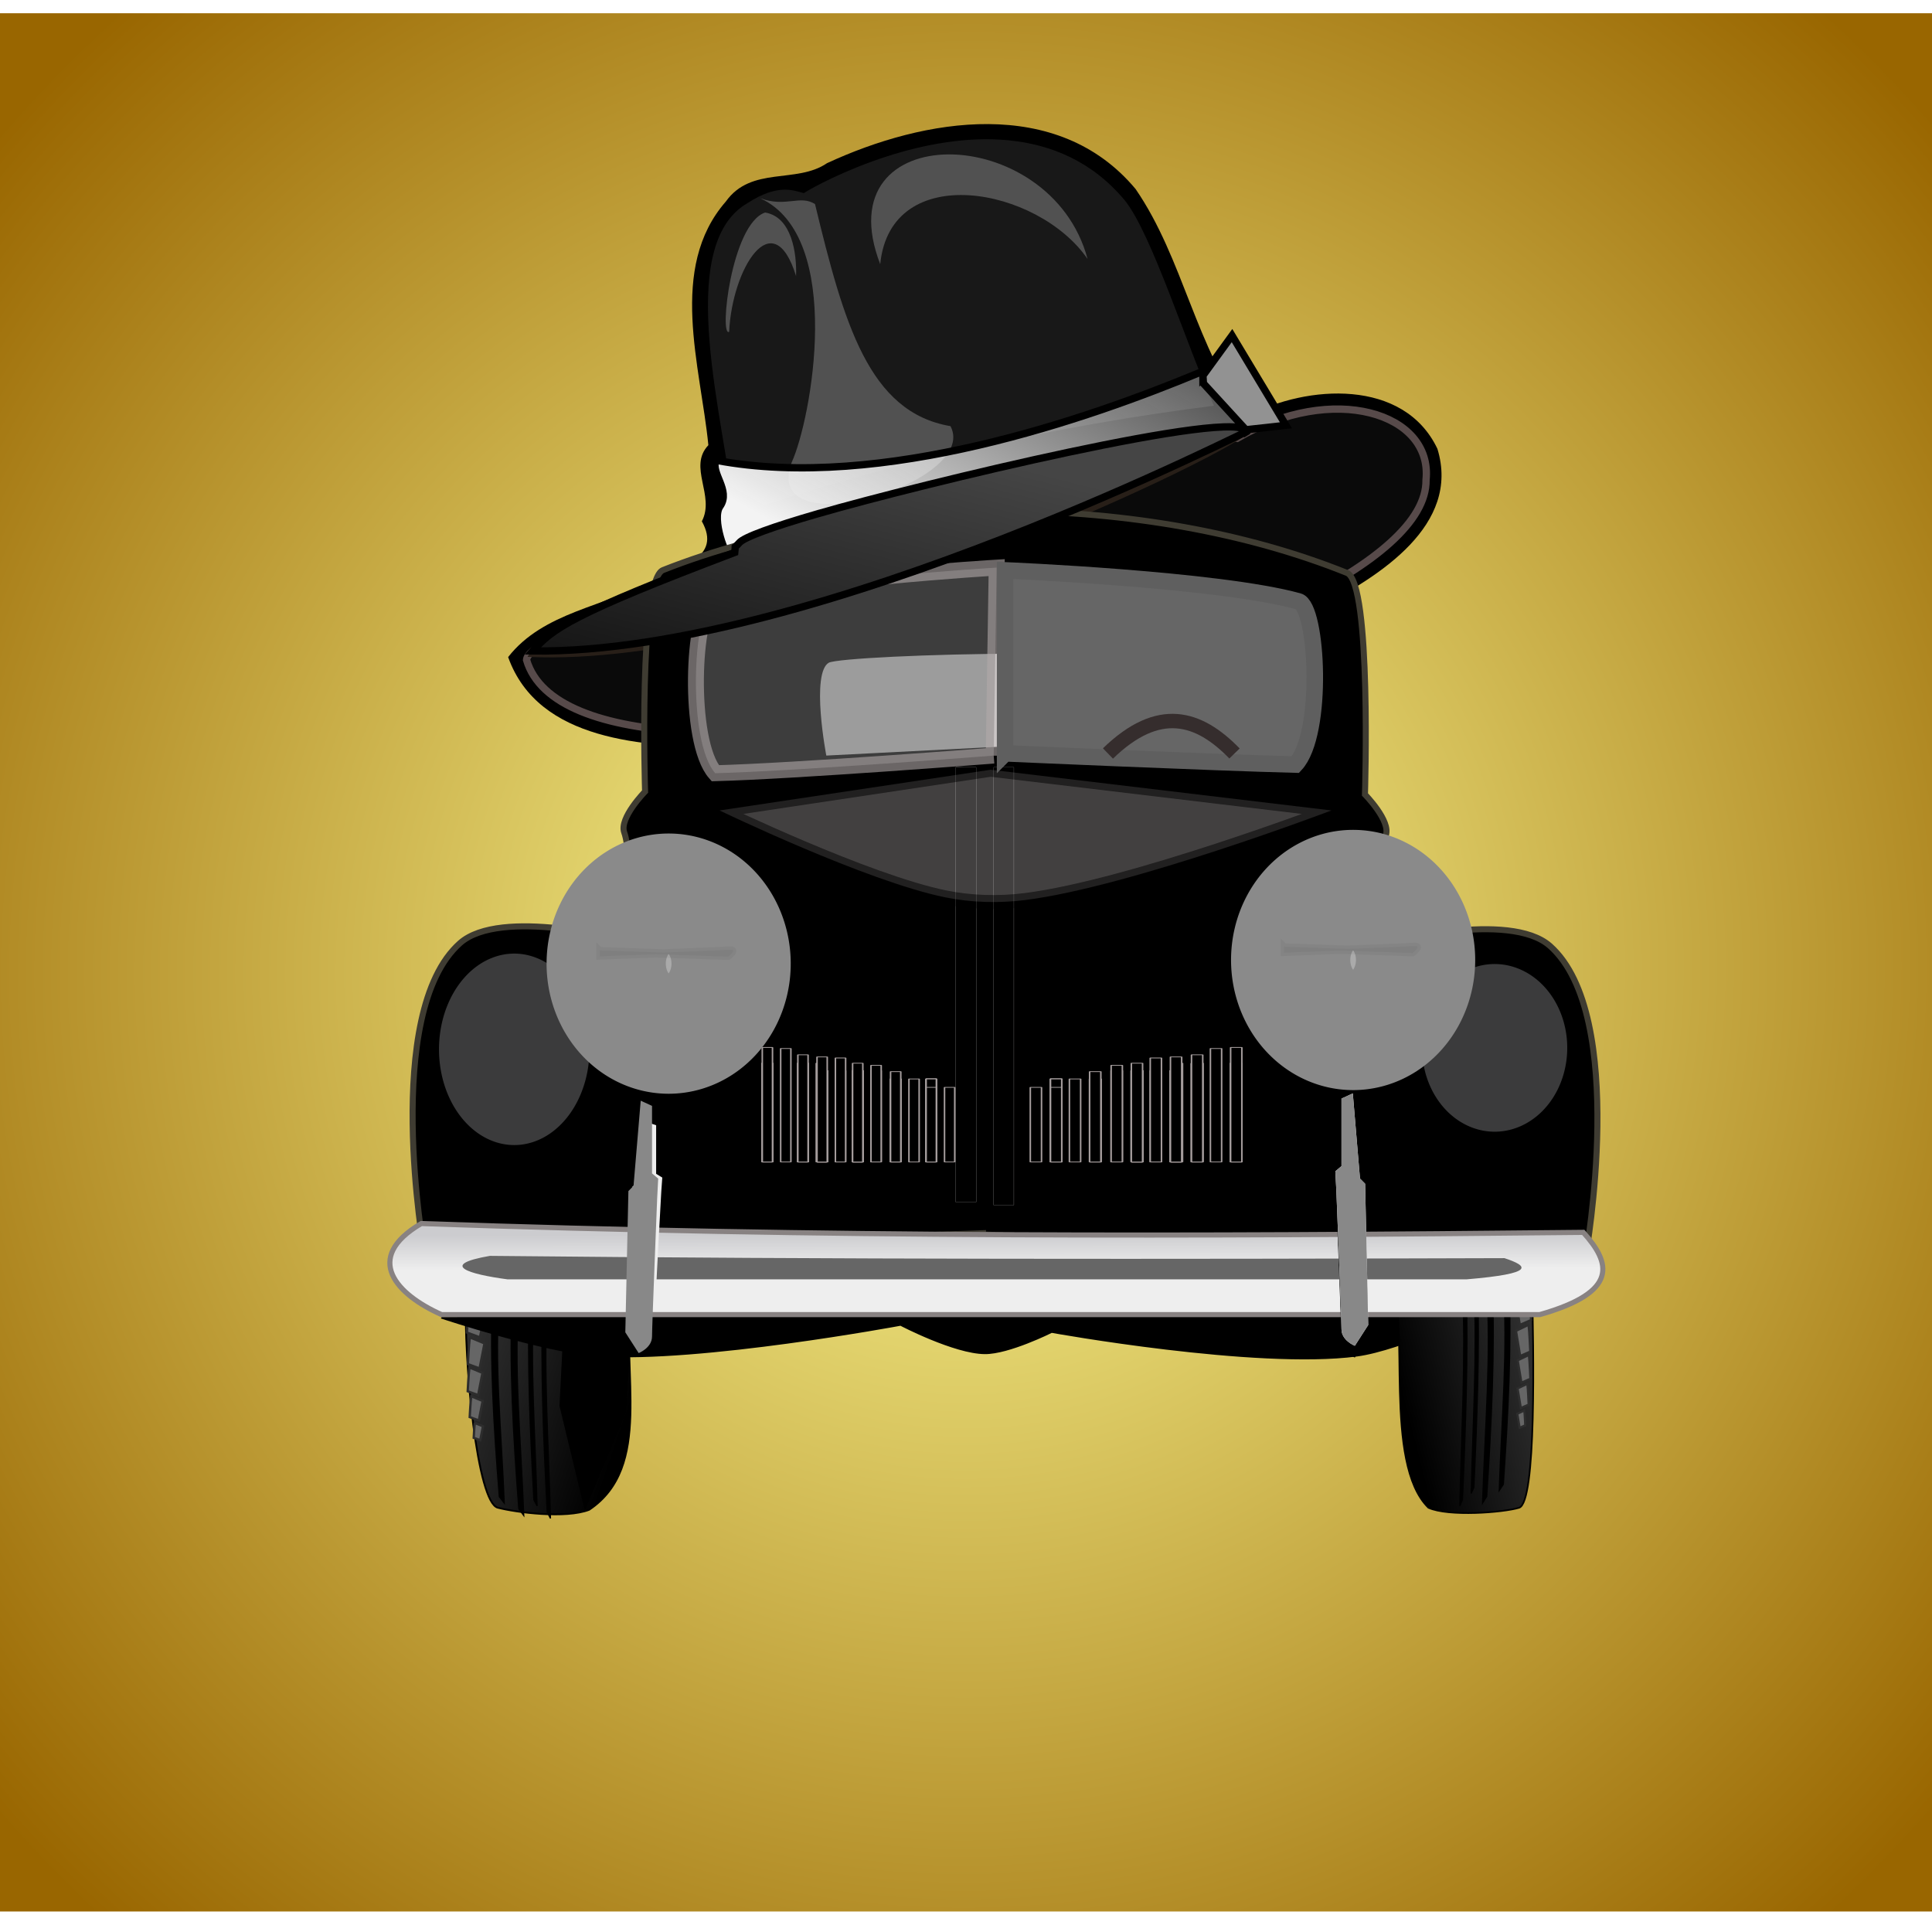 <?xml version="1.0"?><svg width="128" height="128" xmlns="http://www.w3.org/2000/svg" xmlns:xlink="http://www.w3.org/1999/xlink">
 <defs>
  <linearGradient id="linearGradient4621">
   <stop stop-color="#ffff99" id="stop4623" offset="0"/>
   <stop stop-color="#996600" id="stop4625" offset="1"/>
  </linearGradient>
  <radialGradient gradientUnits="userSpaceOnUse" gradientTransform="matrix(-1.214,2.7209051e-7,-2.6534013e-7,-1.134,5.233,2016.897)" r="126.988" fy="926.273" fx="-62.92" cy="926.273" cx="-62.92" id="radialGradient3885" xlink:href="#linearGradient3879"/>
  <linearGradient id="linearGradient3879">
   <stop stop-color="#eeeeee" id="stop3881" offset="0"/>
   <stop stop-color="#353535" id="stop3883" offset="1"/>
  </linearGradient>
  <linearGradient y2="1.018" x2="0.109" y1="0.251" x1="0.676" id="linearGradient3621-1" xlink:href="#linearGradient3615-7"/>
  <linearGradient id="linearGradient3615-7">
   <stop stop-color="#454545" id="stop3617-4" offset="0"/>
   <stop stop-color="#171717" id="stop3619-0" offset="1"/>
  </linearGradient>
  <linearGradient y2="-0.294" x2="1.384" y1="0.587" x1="-0.019" id="linearGradient3611-9" xlink:href="#linearGradient3605-4"/>
  <linearGradient id="linearGradient3605-4">
   <stop stop-color="#f3f3f3" id="stop3607-8" offset="0"/>
   <stop stop-color="#f3f3f3" stop-opacity="0" id="stop3609-8" offset="1"/>
  </linearGradient>
  <linearGradient y2="0.128" x2="-0.006" y1="0.494" x1="0.882" id="linearGradient4329" xlink:href="#linearGradient4331"/>
  <linearGradient id="linearGradient4331">
   <stop stop-color=" rgb(0, 0, 0)" offset="0" id="stop4333"/>
   <stop stop-color=" rgb(51, 51, 51)" offset="1" id="stop4335"/>
  </linearGradient>
  <filter color-interpolation-filters="sRGB" id="filter4181">
   <feGaussianBlur id="feGaussianBlur4183" stdDeviation="0.903"/>
  </filter>
  <filter color-interpolation-filters="sRGB" height="1.498" y="-0.249" width="1.105" x="-0.052" id="filter4165">
   <feGaussianBlur id="feGaussianBlur4167" stdDeviation="6.867"/>
  </filter>
  <filter color-interpolation-filters="sRGB" height="1.704" y="-0.352" width="1.785" x="-0.393" id="filter4175">
   <feGaussianBlur id="feGaussianBlur4177" stdDeviation="10.503"/>
  </filter>
  <radialGradient gradientUnits="userSpaceOnUse" gradientTransform="matrix(0.161,1.945,-1.111,0.092,943.937,-813.692)" r="32.393" fy="395.359" fx="601.563" cy="395.359" cx="601.563" id="radialGradient4225" xlink:href="#linearGradient4219"/>
  <linearGradient id="linearGradient4219">
   <stop stop-color=" rgb(238, 238, 238)" id="stop4221" offset="0"/>
   <stop stop-color=" rgb(170, 170, 170)" id="stop4223" offset="1"/>
  </linearGradient>
  <filter color-interpolation-filters="sRGB" id="filter4227">
   <feGaussianBlur id="feGaussianBlur4229" stdDeviation="0.313"/>
  </filter>
  <radialGradient r="32.393" fy="395.359" fx="601.563" cy="395.359" cx="601.563" gradientTransform="matrix(0.161,1.945,-1.111,0.092,943.937,-813.692)" gradientUnits="userSpaceOnUse" id="radialGradient4239" xlink:href="#linearGradient4219"/>
  <linearGradient y2="1.005" x2="0.502" y1="0.329" x1="0.418" id="linearGradient4145" xlink:href="#linearGradient4139"/>
  <linearGradient id="linearGradient4139">
   <stop stop-color=" rgb(102, 102, 102)" id="stop4141" offset="0"/>
   <stop stop-color=" rgb(102, 102, 102)" id="stop4143" offset="1"/>
  </linearGradient>
  <linearGradient y2="1.005" x2="-0.628" y1="0.246" x1="-0.744" id="linearGradient4137" xlink:href="#linearGradient4131"/>
  <linearGradient id="linearGradient4131">
   <stop stop-color=" rgb(102, 102, 102)" id="stop4133" offset="0"/>
   <stop stop-color=" rgb(102, 102, 102)" id="stop4135" offset="1"/>
  </linearGradient>
  <linearGradient y2="0.122" x2="0.998" y1="0.471" x1="0.117" id="linearGradient4393" xlink:href="#linearGradient4331"/>
  <linearGradient y2="0.5" x2="0.494" y1="0.119" x1="0.484" id="linearGradient4191" xlink:href="#linearGradient4185"/>
  <linearGradient id="linearGradient4185">
   <stop stop-color=" rgb(204, 204, 207)" id="stop4187" offset="0"/>
   <stop stop-color=" rgb(238, 238, 238)" id="stop4189" offset="1"/>
  </linearGradient>
  <filter color-interpolation-filters="sRGB" height="2.118" y="-0.559" width="1.025" x="-0.012" id="filter4411">
   <feGaussianBlur id="feGaussianBlur4413" stdDeviation="2.78"/>
  </filter>
  <filter color-interpolation-filters="sRGB" height="1.027" y="-0.014" width="1.206" x="-0.103" id="filter4265">
   <feGaussianBlur id="feGaussianBlur4267" stdDeviation="0.726"/>
  </filter>
  <linearGradient y2="0.5" x2="0.5" y1="0.687" x1="-0.71" id="linearGradient4279" xlink:href="#linearGradient4243"/>
  <linearGradient id="linearGradient4243">
   <stop stop-color=" rgb(136, 136, 136)" id="stop4245" offset="0"/>
   <stop stop-color=" rgb(136, 136, 136)" id="stop4247" offset="1"/>
  </linearGradient>
  <linearGradient y2="0.5" x2="0.5" y1="0.687" x1="1.71" id="linearGradient4271" xlink:href="#linearGradient4243"/>
  <radialGradient gradientUnits="userSpaceOnUse" gradientTransform="matrix(-1.26,-0.56,0.563,-1.268,76.166,282.031)" r="61.494" fy="139.903" fx="72.07" cy="139.903" cx="72.07" id="radialGradient4627" xlink:href="#linearGradient4621"/>
 </defs>
 <g>
  <title>Layer 1</title>
  <g externalResourcesRequired="false" id="layer1">
   <rect fill="url(#radialGradient4627)" fill-rule="evenodd" stroke="#bf1212" stroke-width="0" stroke-linecap="round" stroke-linejoin="round" stroke-miterlimit="4" stroke-dashoffset="0" ry="0.06" y="0.876" x="-2.38" height="125.766" width="130.988" id="rect3042"/>
   <path fill="#000000" fill-rule="evenodd" d="m54.795,10.809c-2.036,1.391 -5.012,0.168 -6.709,2.546c-3.842,4.404 -1.671,10.901 -1.155,16.139c-1.37,1.444 0.462,3.34 -0.432,5.044c1.351,2.419 -1.46,3.005 -3.219,3.91c-3.175,1.742 -7.271,2.083 -9.615,5.086c2.01,5.633 9.099,5.876 14.114,6.008c13.683,-0.256 27.489,-3.344 39.822,-9.396c3.764,-1.982 9.182,-5.339 7.632,-10.41c-2.222,-4.678 -8.641,-4.249 -12.559,-2.182c-3.463,-4.476 -4.244,-10.379 -7.436,-15.028c-5.175,-6.203 -13.999,-4.705 -20.444,-1.716z" id="path4735"/>
   <path fill="#0a0a0a" fill-rule="evenodd" stroke="#574a4a" stroke-width="0.484" d="m81.223,28.368c-9.027,5.785 -32.355,13.455 -44.997,14.184c-0.78,0.41 -1.313,0.798 -1.341,1.173c3.557,12.056 59.776,-0.976 59.594,-11.93c0.457,-4.433 -6.171,-6.487 -12.525,-2.748c-0.209,-0.016 -0.463,-0.275 -0.731,-0.679z" id="path1295"/>
   <path fill="#181818" fill-rule="evenodd" d="m58.811,10.345c-2.842,0.91 -5.006,2.095 -5.558,2.451c-0.683,-0.182 -1.72,-0.638 -3.715,0.652c-4.971,2.854 -1.491,14.549 -0.887,20.709c9.997,-3.523 21.57,-5.991 31.777,-7.278c-1.743,-3.77 -4.095,-11.358 -5.907,-13.603c-4.322,-5.19 -10.974,-4.448 -15.71,-2.931z" id="path2102"/>
   <path fill="#281f18" fill-rule="evenodd" d="m54.224,34.281c-2.911,0.844 -4.881,1.545 -5.188,1.926c-0.065,0.081 -0.161,0.17 -0.266,0.262c-0.009,0.118 -0.006,0.258 -0.021,0.366c-3.913,3.166 -13.422,5.535 -13.794,6.685c17.096,0.813 45.746,-13.039 47.754,-14.824c-0.071,-1.826 -21.614,3.593 -28.484,5.585l-0,0z" id="path1294"/>
   <path opacity="0.616" fill="#767676" fill-rule="evenodd" d="m50.357,13.13c5.637,2.568 3.382,14.702 2.097,17.495c-2.114,5.708 12.514,1.377 10.518,-2.392c-5.411,-0.918 -7.06,-6.798 -8.976,-14.714c-1.003,-0.634 -1.929,0.248 -3.639,-0.389z" id="path1316"/>
   <path fill="url(#linearGradient3611-9)" fill-rule="evenodd" stroke="#000000" stroke-width="0.484" d="m47.433,30.495c10.945,2.071 24.771,-2.783 32.093,-5.83c0.699,0.401 3.027,3.647 2.657,3.678c-7.057,0.713 -27.639,5.391 -33.79,8.525c-0.262,0.209 -1.294,-2.533 -0.678,-3.343c0.707,-1.046 -0.652,-2.189 -0.282,-3.031z" id="path1310"/>
   <path opacity="0.616" fill="#767676" fill-rule="evenodd" d="m58.317,17.502c-3.764,-9.761 11.297,-9.517 13.738,-0.342c-3.285,-4.785 -13.053,-6.589 -13.738,0.342z" id="path1312"/>
   <path opacity="0.616" fill="#767676" fill-rule="evenodd" d="m50.69,14.081c-2.237,0.755 -3.052,8.285 -2.382,7.902c0.189,-4.18 2.907,-8.617 4.433,-3.695c0.054,-1.503 -0.28,-3.914 -2.05,-4.207z" id="path1314"/>
   <path fill="#929292" stroke="#000000" stroke-width="0.484px" id="path3613" d="m79.698,24.883l1.927,-2.65l3.574,5.945l-2.657,0.294l-2.811,-3.067l-0.033,-0.523l-0,0z"/>
   <path fill="#000000" stroke="#000000" stroke-width="0.112px" d="m95.804,85.086c0.058,0.275 0.348,7.23 0.348,7.23l-1.393,6.749l-2.67,-14.186l3.714,0.207l0,0z" id="path4391"/>
   <path fill="#000000" stroke="#3f3c32" stroke-width="0.4" stroke-miterlimit="4" d="m43.926,37.769c-1.635,0.646 -1.188,14.674 -1.188,14.674c0,0 -1.725,1.754 -1.383,2.704c0.626,1.739 0,7.143 0,7.143c0,0 -8.195,-2.188 -10.878,0.194c-5.203,4.62 -2.373,20.467 -2.373,20.467l37.015,-1.249l-0.004,0.089l39.951,1.354c0,0 2.83,-15.851 -2.373,-20.471c-2.683,-2.383 -10.878,-0.19 -10.878,-0.19c0,0 -0.626,-5.409 0,-7.147c0.342,-0.95 -1.383,-2.7 -1.383,-2.7c0,0 0.443,-14.022 -1.188,-14.678c-13.379,-5.385 -31.89,-5.5 -45.318,-0.19l-0,-0z" id="path4241"/>
   <path fill="url(#linearGradient4329)" stroke="#000000" stroke-width="0.121px" id="path4297" d="m30.867,85.573c-0.146,4.886 0.759,13.966 2.109,14.314c1.248,0.321 4.5,0.738 6.056,0.138c4.251,-2.835 2.099,-9.093 2.79,-14.107l-10.956,-0.344l0,-0z"/>
   <path fill="#666666" stroke="#2d2d2d" stroke-width="0.154" stroke-miterlimit="4" id="path4287" d="m31.079,86.314c-0.072,0.508 -0.144,1.97 -0.144,1.97l0.864,0.318l0.36,-1.843l-1.08,-0.445z"/>
   <path fill="#666666" stroke="#2d2d2d" stroke-width="0.154" stroke-miterlimit="4" d="m31.126,88.602c-0.065,0.457 -0.13,1.773 -0.13,1.773l0.778,0.286l0.324,-1.658l-0.972,-0.4l0,0z" id="path4289"/>
   <path fill="#666666" stroke="#2d2d2d" stroke-width="0.154" stroke-miterlimit="4" id="path4291" d="m31.101,90.599c-0.058,0.407 -0.115,1.576 -0.115,1.576l0.691,0.254l0.288,-1.474l-0.864,-0.356l0,0z"/>
   <path fill="#666666" stroke="#2d2d2d" stroke-width="0.154" stroke-miterlimit="4" d="m31.22,92.506c-0.05,0.356 -0.101,1.379 -0.101,1.379l0.605,0.222l0.252,-1.29l-0.756,-0.311l0,0z" id="path4293"/>
   <path fill="#666666" stroke="#2d2d2d" stroke-width="0.154" stroke-miterlimit="4" id="path4295" d="m31.457,94.273c-0.036,0.254 -0.072,0.985 -0.072,0.985l0.432,0.159l0.18,-0.921l-0.54,-0.222l-0,-0z"/>
   <path fill="#000000" stroke="#000000" stroke-width="0.095px" id="path4361" d="m33.091,99.163c-0.374,-4.624 -0.646,-9.156 -0.44,-13.26l0.44,0c-0.383,4.195 0.125,8.952 0.308,13.654l-0.308,-0.394z"/>
   <path fill="#000000" stroke="#000000" stroke-width="0.097px" d="m34.383,99.967c-0.373,-4.856 -0.644,-9.616 -0.438,-13.926l0.438,0c-0.381,4.406 0.124,9.401 0.307,14.339l-0.307,-0.414z" id="path4363"/>
   <path fill="#000000" stroke="#000000" stroke-width="0.079px" d="m35.372,99.376c-0.256,-4.629 -0.443,-9.167 -0.301,-13.276l0.301,0c-0.262,4.2 0.086,8.963 0.211,13.67l-0.211,-0.394z" id="path4365"/>
   <path fill="#000000" stroke="#000000" stroke-width="0.081px" id="path4367" d="m36.258,100.182c-0.256,-4.862 -0.442,-9.628 -0.301,-13.943l0.301,0c-0.262,4.411 0.085,9.413 0.21,14.357l-0.21,-0.414z"/>
   <path fill="#000000" stroke="#000000" stroke-width="0.121px" id="path4369" d="m37.536,85.917c-0.068,0.275 -0.408,7.226 -0.408,7.226l1.633,6.744l2.654,-6.331l0.476,-7.845l-4.355,0.206z"/>
   <path fill="#333333" fill-rule="evenodd" stroke="#080808" stroke-width="0.6" stroke-linecap="round" stroke-linejoin="round" stroke-miterlimit="4" stroke-dashoffset="0" d="m48.436,63.843a4.617,4.669 0 1 1 -9.234,0a4.617,4.669 0 1 1 9.234,0z" id="path4203"/>
   <path fill="#000000" stroke="#000000" stroke-width="0.121px" id="path4147" d="m65.456,50.062l0.192,-12.457c0,0 -13.072,1.357 -18.477,2.336c-0.99,0.918 -1.648,9.17 0.192,11.289c5.235,-0.141 18.092,-1.168 18.092,-1.168z"/>
   <path fill="#000000" stroke="#000000" stroke-width="0.121px" d="m67.563,50.257l0,-12.652c0,0 13.457,1.163 18.862,2.141c0.99,0.918 1.648,9.17 -0.192,11.289c-5.235,-0.141 -18.669,-0.779 -18.669,-0.779l-0,0z" id="path4149"/>
   <path fill="#cccccf" fill-rule="evenodd" stroke="#643e23" stroke-width="0pt" stroke-linecap="round" stroke-linejoin="round" stroke-miterlimit="4" stroke-dashoffset="0" d="m48.438,63.843a4.138,4.671 0 1 1 -8.276,0a4.138,4.671 0 1 1 8.276,0z" id="path2867"/>
   <g fill="#000000" stroke="#a49c9c" stroke-width="0.8" stroke-miterlimit="4" filter="url(#filter4181)" transform="matrix(0.129 0 0 0.066 36.624 40.333)" id="g4031">
    <rect fill="#000000" fill-rule="evenodd" stroke="#a49c9c" stroke-width="0.8" stroke-linecap="round" stroke-linejoin="round" stroke-miterlimit="4" stroke-dashoffset="0" id="rect3645" width="5.245" height="99.122" x="107.592" y="456.168" ry="0.059"/>
    <rect fill="#000000" fill-rule="evenodd" stroke="#a49c9c" stroke-width="0.8" stroke-linecap="round" stroke-linejoin="round" stroke-miterlimit="4" stroke-dashoffset="0" ry="0.059" y="456.168" x="107.592" height="99.122" width="5.245" id="rect3647"/>
    <rect fill="#000000" fill-rule="evenodd" stroke="#a49c9c" stroke-width="0.8" stroke-linecap="round" stroke-linejoin="round" stroke-miterlimit="4" stroke-dashoffset="0" id="rect3649" width="5.245" height="99.122" x="107.592" y="456.168" ry="0.059"/>
    <rect fill="#000000" fill-rule="evenodd" stroke="#a49c9c" stroke-width="0.8" stroke-linecap="round" stroke-linejoin="round" stroke-miterlimit="4" stroke-dashoffset="0" ry="0.059" y="456.168" x="107.592" height="99.122" width="5.245" id="rect3651"/>
    <rect fill="#000000" fill-rule="evenodd" stroke="#a49c9c" stroke-width="0.8" stroke-linecap="round" stroke-linejoin="round" stroke-miterlimit="4" stroke-dashoffset="0" id="rect3653" width="5.245" height="114.939" x="107.592" y="440.351" ry="0.069"/>
    <rect fill="#000000" fill-rule="evenodd" stroke="#a49c9c" stroke-width="0.8" stroke-linecap="round" stroke-linejoin="round" stroke-miterlimit="4" stroke-dashoffset="0" ry="0.068" y="441.405" x="117.034" height="113.884" width="5.245" id="rect3655"/>
    <rect fill="#000000" fill-rule="evenodd" stroke="#a49c9c" stroke-width="0.8" stroke-linecap="round" stroke-linejoin="round" stroke-miterlimit="4" stroke-dashoffset="0" ry="0.059" y="456.168" x="125.865" height="99.122" width="5.245" id="rect3657"/>
    <rect fill="#000000" fill-rule="evenodd" stroke="#a49c9c" stroke-width="0.8" stroke-linecap="round" stroke-linejoin="round" stroke-miterlimit="4" stroke-dashoffset="0" id="rect3659" width="5.245" height="99.122" x="125.865" y="456.168" ry="0.059"/>
    <rect fill="#000000" fill-rule="evenodd" stroke="#a49c9c" stroke-width="0.8" stroke-linecap="round" stroke-linejoin="round" stroke-miterlimit="4" stroke-dashoffset="0" ry="0.059" y="456.168" x="125.865" height="99.122" width="5.245" id="rect3661"/>
    <rect fill="#000000" fill-rule="evenodd" stroke="#a49c9c" stroke-width="0.8" stroke-linecap="round" stroke-linejoin="round" stroke-miterlimit="4" stroke-dashoffset="0" id="rect3663" width="5.245" height="99.122" x="125.865" y="456.168" ry="0.059"/>
    <rect fill="#000000" fill-rule="evenodd" stroke="#a49c9c" stroke-width="0.8" stroke-linecap="round" stroke-linejoin="round" stroke-miterlimit="4" stroke-dashoffset="0" ry="0.064" y="447.732" x="125.865" height="107.557" width="5.245" id="rect3665"/>
    <rect fill="#000000" fill-rule="evenodd" stroke="#a49c9c" stroke-width="0.8" stroke-linecap="round" stroke-linejoin="round" stroke-miterlimit="4" stroke-dashoffset="0" id="rect3667" width="5.245" height="99.122" x="135.307" y="456.168" ry="0.059"/>
    <rect fill="#000000" fill-rule="evenodd" stroke="#a49c9c" stroke-width="0.8" stroke-linecap="round" stroke-linejoin="round" stroke-miterlimit="4" stroke-dashoffset="0" ry="0.055" y="463.549" x="135.704" height="91.74" width="5.245" id="rect3669"/>
    <rect fill="#000000" fill-rule="evenodd" stroke="#a49c9c" stroke-width="0.8" stroke-linecap="round" stroke-linejoin="round" stroke-miterlimit="4" stroke-dashoffset="0" id="rect3671" width="5.245" height="91.74" x="135.704" y="463.549" ry="0.055"/>
    <rect fill="#000000" fill-rule="evenodd" stroke="#a49c9c" stroke-width="0.8" stroke-linecap="round" stroke-linejoin="round" stroke-miterlimit="4" stroke-dashoffset="0" ry="0.055" y="463.549" x="135.704" height="91.74" width="5.245" id="rect3673"/>
    <rect fill="#000000" fill-rule="evenodd" stroke="#a49c9c" stroke-width="0.8" stroke-linecap="round" stroke-linejoin="round" stroke-miterlimit="4" stroke-dashoffset="0" id="rect3675" width="5.245" height="91.74" x="135.704" y="463.549" ry="0.055"/>
    <rect fill="#000000" fill-rule="evenodd" stroke="#a49c9c" stroke-width="0.8" stroke-linecap="round" stroke-linejoin="round" stroke-miterlimit="4" stroke-dashoffset="0" ry="0.055" y="463.549" x="135.704" height="91.74" width="5.245" id="rect3677"/>
    <rect fill="#000000" fill-rule="evenodd" stroke="#a49c9c" stroke-width="0.8" stroke-linecap="round" stroke-linejoin="round" stroke-miterlimit="4" stroke-dashoffset="0" id="rect3679" width="5.245" height="91.74" x="145.146" y="463.549" ry="0.055"/>
    <rect fill="#000000" fill-rule="evenodd" stroke="#a49c9c" stroke-width="0.8" stroke-linecap="round" stroke-linejoin="round" stroke-miterlimit="4" stroke-dashoffset="0" id="rect3681" width="5.245" height="91.74" x="153.977" y="463.549" ry="0.055"/>
    <rect fill="#000000" fill-rule="evenodd" stroke="#a49c9c" stroke-width="0.8" stroke-linecap="round" stroke-linejoin="round" stroke-miterlimit="4" stroke-dashoffset="0" ry="0.055" y="463.549" x="153.977" height="91.74" width="5.245" id="rect3683"/>
    <rect fill="#000000" fill-rule="evenodd" stroke="#a49c9c" stroke-width="0.8" stroke-linecap="round" stroke-linejoin="round" stroke-miterlimit="4" stroke-dashoffset="0" id="rect3685" width="5.245" height="91.74" x="153.977" y="463.549" ry="0.055"/>
    <rect fill="#000000" fill-rule="evenodd" stroke="#a49c9c" stroke-width="0.8" stroke-linecap="round" stroke-linejoin="round" stroke-miterlimit="4" stroke-dashoffset="0" ry="0.055" y="463.549" x="153.977" height="91.74" width="5.245" id="rect3687"/>
    <rect fill="#000000" fill-rule="evenodd" stroke="#a49c9c" stroke-width="0.8" stroke-linecap="round" stroke-linejoin="round" stroke-miterlimit="4" stroke-dashoffset="0" id="rect3689" width="5.245" height="91.74" x="153.977" y="463.549" ry="0.055"/>
    <rect fill="#000000" fill-rule="evenodd" stroke="#a49c9c" stroke-width="0.8" stroke-linecap="round" stroke-linejoin="round" stroke-miterlimit="4" stroke-dashoffset="0" ry="0.055" y="463.549" x="163.419" height="91.74" width="5.245" id="rect3691"/>
    <rect fill="#000000" fill-rule="evenodd" stroke="#a49c9c" stroke-width="0.8" stroke-linecap="round" stroke-linejoin="round" stroke-miterlimit="4" stroke-dashoffset="0" id="rect3693" width="5.245" height="91.74" x="135.704" y="463.549" ry="0.055"/>
    <rect fill="#000000" fill-rule="evenodd" stroke="#a49c9c" stroke-width="0.8" stroke-linecap="round" stroke-linejoin="round" stroke-miterlimit="4" stroke-dashoffset="0" ry="0.055" y="463.549" x="135.704" height="91.74" width="5.245" id="rect3695"/>
    <rect fill="#000000" fill-rule="evenodd" stroke="#a49c9c" stroke-width="0.8" stroke-linecap="round" stroke-linejoin="round" stroke-miterlimit="4" stroke-dashoffset="0" id="rect3697" width="5.245" height="91.74" x="135.704" y="463.549" ry="0.055"/>
    <rect fill="#000000" fill-rule="evenodd" stroke="#a49c9c" stroke-width="0.8" stroke-linecap="round" stroke-linejoin="round" stroke-miterlimit="4" stroke-dashoffset="0" ry="0.055" y="463.549" x="135.704" height="91.74" width="5.245" id="rect3699"/>
    <rect fill="#000000" fill-rule="evenodd" stroke="#a49c9c" stroke-width="0.8" stroke-linecap="round" stroke-linejoin="round" stroke-miterlimit="4" stroke-dashoffset="0" id="rect3701" width="5.245" height="105.448" x="135.704" y="449.841" ry="0.063"/>
    <rect fill="#000000" fill-rule="evenodd" stroke="#a49c9c" stroke-width="0.8" stroke-linecap="round" stroke-linejoin="round" stroke-miterlimit="4" stroke-dashoffset="0" ry="0.062" y="450.895" x="145.146" height="104.394" width="5.245" id="rect3703"/>
    <rect fill="#000000" fill-rule="evenodd" stroke="#a49c9c" stroke-width="0.8" stroke-linecap="round" stroke-linejoin="round" stroke-miterlimit="4" stroke-dashoffset="0" ry="0.055" y="463.549" x="153.977" height="91.74" width="5.245" id="rect3705"/>
    <rect fill="#000000" fill-rule="evenodd" stroke="#a49c9c" stroke-width="0.8" stroke-linecap="round" stroke-linejoin="round" stroke-miterlimit="4" stroke-dashoffset="0" id="rect3707" width="5.245" height="91.74" x="153.977" y="463.549" ry="0.055"/>
    <rect fill="#000000" fill-rule="evenodd" stroke="#a49c9c" stroke-width="0.8" stroke-linecap="round" stroke-linejoin="round" stroke-miterlimit="4" stroke-dashoffset="0" ry="0.055" y="463.549" x="153.977" height="91.74" width="5.245" id="rect3709"/>
    <rect fill="#000000" fill-rule="evenodd" stroke="#a49c9c" stroke-width="0.8" stroke-linecap="round" stroke-linejoin="round" stroke-miterlimit="4" stroke-dashoffset="0" id="rect3711" width="5.245" height="91.74" x="153.977" y="463.549" ry="0.055"/>
    <rect fill="#000000" fill-rule="evenodd" stroke="#a49c9c" stroke-width="0.8" stroke-linecap="round" stroke-linejoin="round" stroke-miterlimit="4" stroke-dashoffset="0" ry="0.059" y="456.168" x="153.977" height="99.122" width="5.245" id="rect3713"/>
    <rect fill="#000000" fill-rule="evenodd" stroke="#a49c9c" stroke-width="0.8" stroke-linecap="round" stroke-linejoin="round" stroke-miterlimit="4" stroke-dashoffset="0" id="rect3715" width="5.245" height="97.013" x="163.419" y="458.277" ry="0.058"/>
    <rect fill="#000000" fill-rule="evenodd" stroke="#a49c9c" stroke-width="0.8" stroke-linecap="round" stroke-linejoin="round" stroke-miterlimit="4" stroke-dashoffset="0" ry="0.05" y="471.985" x="173.471" height="83.304" width="5.245" id="rect3717"/>
    <rect fill="#000000" fill-rule="evenodd" stroke="#a49c9c" stroke-width="0.8" stroke-linecap="round" stroke-linejoin="round" stroke-miterlimit="4" stroke-dashoffset="0" id="rect3719" width="5.245" height="83.304" x="173.471" y="471.985" ry="0.05"/>
    <rect fill="#000000" fill-rule="evenodd" stroke="#a49c9c" stroke-width="0.8" stroke-linecap="round" stroke-linejoin="round" stroke-miterlimit="4" stroke-dashoffset="0" ry="0.05" y="471.985" x="173.471" height="83.304" width="5.245" id="rect3721"/>
    <rect fill="#000000" fill-rule="evenodd" stroke="#a49c9c" stroke-width="0.8" stroke-linecap="round" stroke-linejoin="round" stroke-miterlimit="4" stroke-dashoffset="0" id="rect3723" width="5.245" height="83.304" x="173.471" y="471.985" ry="0.05"/>
    <rect fill="#000000" fill-rule="evenodd" stroke="#a49c9c" stroke-width="0.8" stroke-linecap="round" stroke-linejoin="round" stroke-miterlimit="4" stroke-dashoffset="0" ry="0.054" y="464.604" x="173.471" height="90.686" width="5.245" id="rect3725"/>
    <rect fill="#000000" fill-rule="evenodd" stroke="#a49c9c" stroke-width="0.8" stroke-linecap="round" stroke-linejoin="round" stroke-miterlimit="4" stroke-dashoffset="0" id="rect3727" width="5.245" height="83.304" x="182.913" y="471.985" ry="0.05"/>
    <rect fill="#000000" fill-rule="evenodd" stroke="#a49c9c" stroke-width="0.8" stroke-linecap="round" stroke-linejoin="round" stroke-miterlimit="4" stroke-dashoffset="0" id="rect3729" width="5.245" height="83.304" x="191.744" y="471.985" ry="0.05"/>
    <rect fill="#000000" fill-rule="evenodd" stroke="#a49c9c" stroke-width="0.8" stroke-linecap="round" stroke-linejoin="round" stroke-miterlimit="4" stroke-dashoffset="0" ry="0.05" y="471.985" x="191.744" height="83.304" width="5.245" id="rect3731"/>
    <rect fill="#000000" fill-rule="evenodd" stroke="#a49c9c" stroke-width="0.8" stroke-linecap="round" stroke-linejoin="round" stroke-miterlimit="4" stroke-dashoffset="0" id="rect3733" width="5.245" height="83.304" x="191.744" y="471.985" ry="0.05"/>
    <rect fill="#000000" fill-rule="evenodd" stroke="#a49c9c" stroke-width="0.8" stroke-linecap="round" stroke-linejoin="round" stroke-miterlimit="4" stroke-dashoffset="0" ry="0.05" y="471.985" x="191.744" height="83.304" width="5.245" id="rect3735"/>
    <rect fill="#000000" fill-rule="evenodd" stroke="#a49c9c" stroke-width="0.8" stroke-linecap="round" stroke-linejoin="round" stroke-miterlimit="4" stroke-dashoffset="0" id="rect3737" width="5.245" height="74.868" x="191.744" y="480.421" ry="0.045"/>
    <rect fill="#000000" fill-rule="evenodd" stroke="#a49c9c" stroke-width="0.8" stroke-linecap="round" stroke-linejoin="round" stroke-miterlimit="4" stroke-dashoffset="0" ry="0.045" y="480.421" x="201.186" height="74.868" width="5.245" id="rect3739"/>
    <rect fill="#000000" fill-rule="evenodd" stroke="#a49c9c" stroke-width="0.8" stroke-linecap="round" stroke-linejoin="round" stroke-miterlimit="4" stroke-dashoffset="0" ry="0.059" y="456.168" x="-353.889" height="99.122" width="5.766" id="rect3935" transform="scale(-1,1)"/>
    <rect fill="#000000" fill-rule="evenodd" stroke="#a49c9c" stroke-width="0.8" stroke-linecap="round" stroke-linejoin="round" stroke-miterlimit="4" stroke-dashoffset="0" id="rect3937" width="5.766" height="99.122" x="-353.889" y="456.168" ry="0.059" transform="scale(-1,1)"/>
    <rect fill="#000000" fill-rule="evenodd" stroke="#a49c9c" stroke-width="0.8" stroke-linecap="round" stroke-linejoin="round" stroke-miterlimit="4" stroke-dashoffset="0" ry="0.059" y="456.168" x="-353.889" height="99.122" width="5.766" id="rect3939" transform="scale(-1,1)"/>
    <rect fill="#000000" fill-rule="evenodd" stroke="#a49c9c" stroke-width="0.8" stroke-linecap="round" stroke-linejoin="round" stroke-miterlimit="4" stroke-dashoffset="0" id="rect3941" width="5.766" height="99.122" x="-353.889" y="456.168" ry="0.059" transform="scale(-1,1)"/>
    <rect fill="#000000" fill-rule="evenodd" stroke="#a49c9c" stroke-width="0.8" stroke-linecap="round" stroke-linejoin="round" stroke-miterlimit="4" stroke-dashoffset="0" ry="0.069" y="440.351" x="-353.889" height="114.939" width="5.766" id="rect3943" transform="scale(-1,1)"/>
    <rect fill="#000000" fill-rule="evenodd" stroke="#a49c9c" stroke-width="0.8" stroke-linecap="round" stroke-linejoin="round" stroke-miterlimit="4" stroke-dashoffset="0" id="rect3945" width="5.766" height="113.884" x="-343.511" y="441.405" ry="0.068" transform="scale(-1,1)"/>
    <rect fill="#000000" fill-rule="evenodd" stroke="#a49c9c" stroke-width="0.8" stroke-linecap="round" stroke-linejoin="round" stroke-miterlimit="4" stroke-dashoffset="0" id="rect3947" width="5.766" height="99.122" x="-333.803" y="456.168" ry="0.059" transform="scale(-1,1)"/>
    <rect fill="#000000" fill-rule="evenodd" stroke="#a49c9c" stroke-width="0.8" stroke-linecap="round" stroke-linejoin="round" stroke-miterlimit="4" stroke-dashoffset="0" ry="0.059" y="456.168" x="-333.803" height="99.122" width="5.766" id="rect3949" transform="scale(-1,1)"/>
    <rect fill="#000000" fill-rule="evenodd" stroke="#a49c9c" stroke-width="0.8" stroke-linecap="round" stroke-linejoin="round" stroke-miterlimit="4" stroke-dashoffset="0" id="rect3951" width="5.766" height="99.122" x="-333.803" y="456.168" ry="0.059" transform="scale(-1,1)"/>
    <rect fill="#000000" fill-rule="evenodd" stroke="#a49c9c" stroke-width="0.8" stroke-linecap="round" stroke-linejoin="round" stroke-miterlimit="4" stroke-dashoffset="0" ry="0.059" y="456.168" x="-333.803" height="99.122" width="5.766" id="rect3953" transform="scale(-1,1)"/>
    <rect fill="#000000" fill-rule="evenodd" stroke="#a49c9c" stroke-width="0.8" stroke-linecap="round" stroke-linejoin="round" stroke-miterlimit="4" stroke-dashoffset="0" id="rect3955" width="5.766" height="107.557" x="-333.803" y="447.732" ry="0.064" transform="scale(-1,1)"/>
    <rect fill="#000000" fill-rule="evenodd" stroke="#a49c9c" stroke-width="0.8" stroke-linecap="round" stroke-linejoin="round" stroke-miterlimit="4" stroke-dashoffset="0" ry="0.059" y="456.168" x="-323.424" height="99.122" width="5.766" id="rect3957" transform="scale(-1,1)"/>
    <rect fill="#000000" fill-rule="evenodd" stroke="#a49c9c" stroke-width="0.8" stroke-linecap="round" stroke-linejoin="round" stroke-miterlimit="4" stroke-dashoffset="0" id="rect3959" width="5.766" height="91.74" x="-322.987" y="463.549" ry="0.055" transform="scale(-1,1)"/>
    <rect fill="#000000" fill-rule="evenodd" stroke="#a49c9c" stroke-width="0.8" stroke-linecap="round" stroke-linejoin="round" stroke-miterlimit="4" stroke-dashoffset="0" ry="0.055" y="463.549" x="-322.987" height="91.74" width="5.766" id="rect3961" transform="scale(-1,1)"/>
    <rect fill="#000000" fill-rule="evenodd" stroke="#a49c9c" stroke-width="0.8" stroke-linecap="round" stroke-linejoin="round" stroke-miterlimit="4" stroke-dashoffset="0" id="rect3963" width="5.766" height="91.74" x="-322.987" y="463.549" ry="0.055" transform="scale(-1,1)"/>
    <rect fill="#000000" fill-rule="evenodd" stroke="#a49c9c" stroke-width="0.8" stroke-linecap="round" stroke-linejoin="round" stroke-miterlimit="4" stroke-dashoffset="0" ry="0.055" y="463.549" x="-322.987" height="91.74" width="5.766" id="rect3965" transform="scale(-1,1)"/>
    <rect fill="#000000" fill-rule="evenodd" stroke="#a49c9c" stroke-width="0.8" stroke-linecap="round" stroke-linejoin="round" stroke-miterlimit="4" stroke-dashoffset="0" id="rect3967" width="5.766" height="91.74" x="-322.987" y="463.549" ry="0.055" transform="scale(-1,1)"/>
    <rect fill="#000000" fill-rule="evenodd" stroke="#a49c9c" stroke-width="0.8" stroke-linecap="round" stroke-linejoin="round" stroke-miterlimit="4" stroke-dashoffset="0" ry="0.055" y="463.549" x="-312.609" height="91.74" width="5.766" id="rect3969" transform="scale(-1,1)"/>
    <rect fill="#000000" fill-rule="evenodd" stroke="#a49c9c" stroke-width="0.8" stroke-linecap="round" stroke-linejoin="round" stroke-miterlimit="4" stroke-dashoffset="0" ry="0.055" y="463.549" x="-302.901" height="91.74" width="5.766" id="rect3971" transform="scale(-1,1)"/>
    <rect fill="#000000" fill-rule="evenodd" stroke="#a49c9c" stroke-width="0.8" stroke-linecap="round" stroke-linejoin="round" stroke-miterlimit="4" stroke-dashoffset="0" id="rect3973" width="5.766" height="91.74" x="-302.901" y="463.549" ry="0.055" transform="scale(-1,1)"/>
    <rect fill="#000000" fill-rule="evenodd" stroke="#a49c9c" stroke-width="0.8" stroke-linecap="round" stroke-linejoin="round" stroke-miterlimit="4" stroke-dashoffset="0" ry="0.055" y="463.549" x="-302.901" height="91.74" width="5.766" id="rect3975" transform="scale(-1,1)"/>
    <rect fill="#000000" fill-rule="evenodd" stroke="#a49c9c" stroke-width="0.8" stroke-linecap="round" stroke-linejoin="round" stroke-miterlimit="4" stroke-dashoffset="0" id="rect3977" width="5.766" height="91.74" x="-302.901" y="463.549" ry="0.055" transform="scale(-1,1)"/>
    <rect fill="#000000" fill-rule="evenodd" stroke="#a49c9c" stroke-width="0.8" stroke-linecap="round" stroke-linejoin="round" stroke-miterlimit="4" stroke-dashoffset="0" ry="0.055" y="463.549" x="-302.901" height="91.74" width="5.766" id="rect3979" transform="scale(-1,1)"/>
    <rect fill="#000000" fill-rule="evenodd" stroke="#a49c9c" stroke-width="0.8" stroke-linecap="round" stroke-linejoin="round" stroke-miterlimit="4" stroke-dashoffset="0" id="rect3981" width="5.766" height="91.74" x="-292.523" y="463.549" ry="0.055" transform="scale(-1,1)"/>
    <rect fill="#000000" fill-rule="evenodd" stroke="#a49c9c" stroke-width="0.8" stroke-linecap="round" stroke-linejoin="round" stroke-miterlimit="4" stroke-dashoffset="0" ry="0.055" y="463.549" x="-322.987" height="91.74" width="5.766" id="rect3983" transform="scale(-1,1)"/>
    <rect fill="#000000" fill-rule="evenodd" stroke="#a49c9c" stroke-width="0.8" stroke-linecap="round" stroke-linejoin="round" stroke-miterlimit="4" stroke-dashoffset="0" id="rect3985" width="5.766" height="91.74" x="-322.987" y="463.549" ry="0.055" transform="scale(-1,1)"/>
    <rect fill="#000000" fill-rule="evenodd" stroke="#a49c9c" stroke-width="0.8" stroke-linecap="round" stroke-linejoin="round" stroke-miterlimit="4" stroke-dashoffset="0" ry="0.055" y="463.549" x="-322.987" height="91.74" width="5.766" id="rect3987" transform="scale(-1,1)"/>
    <rect fill="#000000" fill-rule="evenodd" stroke="#a49c9c" stroke-width="0.8" stroke-linecap="round" stroke-linejoin="round" stroke-miterlimit="4" stroke-dashoffset="0" id="rect3989" width="5.766" height="91.74" x="-322.987" y="463.549" ry="0.055" transform="scale(-1,1)"/>
    <rect fill="#000000" fill-rule="evenodd" stroke="#a49c9c" stroke-width="0.8" stroke-linecap="round" stroke-linejoin="round" stroke-miterlimit="4" stroke-dashoffset="0" ry="0.063" y="449.841" x="-322.987" height="105.448" width="5.766" id="rect3991" transform="scale(-1,1)"/>
    <rect fill="#000000" fill-rule="evenodd" stroke="#a49c9c" stroke-width="0.8" stroke-linecap="round" stroke-linejoin="round" stroke-miterlimit="4" stroke-dashoffset="0" id="rect3993" width="5.766" height="104.394" x="-312.609" y="450.895" ry="0.062" transform="scale(-1,1)"/>
    <rect fill="#000000" fill-rule="evenodd" stroke="#a49c9c" stroke-width="0.8" stroke-linecap="round" stroke-linejoin="round" stroke-miterlimit="4" stroke-dashoffset="0" id="rect3995" width="5.766" height="91.74" x="-302.901" y="463.549" ry="0.055" transform="scale(-1,1)"/>
    <rect fill="#000000" fill-rule="evenodd" stroke="#a49c9c" stroke-width="0.8" stroke-linecap="round" stroke-linejoin="round" stroke-miterlimit="4" stroke-dashoffset="0" ry="0.055" y="463.549" x="-302.901" height="91.74" width="5.766" id="rect3997" transform="scale(-1,1)"/>
    <rect fill="#000000" fill-rule="evenodd" stroke="#a49c9c" stroke-width="0.8" stroke-linecap="round" stroke-linejoin="round" stroke-miterlimit="4" stroke-dashoffset="0" id="rect3999" width="5.766" height="91.74" x="-302.901" y="463.549" ry="0.055" transform="scale(-1,1)"/>
    <rect fill="#000000" fill-rule="evenodd" stroke="#a49c9c" stroke-width="0.8" stroke-linecap="round" stroke-linejoin="round" stroke-miterlimit="4" stroke-dashoffset="0" ry="0.055" y="463.549" x="-302.901" height="91.74" width="5.766" id="rect4001" transform="scale(-1,1)"/>
    <rect fill="#000000" fill-rule="evenodd" stroke="#a49c9c" stroke-width="0.8" stroke-linecap="round" stroke-linejoin="round" stroke-miterlimit="4" stroke-dashoffset="0" id="rect4003" width="5.766" height="99.122" x="-302.901" y="456.168" ry="0.059" transform="scale(-1,1)"/>
    <rect fill="#000000" fill-rule="evenodd" stroke="#a49c9c" stroke-width="0.8" stroke-linecap="round" stroke-linejoin="round" stroke-miterlimit="4" stroke-dashoffset="0" ry="0.058" y="458.277" x="-292.523" height="97.013" width="5.766" id="rect4005" transform="scale(-1,1)"/>
    <rect fill="#000000" fill-rule="evenodd" stroke="#a49c9c" stroke-width="0.8" stroke-linecap="round" stroke-linejoin="round" stroke-miterlimit="4" stroke-dashoffset="0" id="rect4007" width="5.766" height="83.304" x="-281.473" y="471.985" ry="0.05" transform="scale(-1,1)"/>
    <rect fill="#000000" fill-rule="evenodd" stroke="#a49c9c" stroke-width="0.8" stroke-linecap="round" stroke-linejoin="round" stroke-miterlimit="4" stroke-dashoffset="0" ry="0.05" y="471.985" x="-281.473" height="83.304" width="5.766" id="rect4009" transform="scale(-1,1)"/>
    <rect fill="#000000" fill-rule="evenodd" stroke="#a49c9c" stroke-width="0.8" stroke-linecap="round" stroke-linejoin="round" stroke-miterlimit="4" stroke-dashoffset="0" id="rect4011" width="5.766" height="83.304" x="-281.473" y="471.985" ry="0.05" transform="scale(-1,1)"/>
    <rect fill="#000000" fill-rule="evenodd" stroke="#a49c9c" stroke-width="0.8" stroke-linecap="round" stroke-linejoin="round" stroke-miterlimit="4" stroke-dashoffset="0" ry="0.05" y="471.985" x="-281.473" height="83.304" width="5.766" id="rect4013" transform="scale(-1,1)"/>
    <rect fill="#000000" fill-rule="evenodd" stroke="#a49c9c" stroke-width="0.8" stroke-linecap="round" stroke-linejoin="round" stroke-miterlimit="4" stroke-dashoffset="0" id="rect4015" width="5.766" height="90.686" x="-281.473" y="464.604" ry="0.054" transform="scale(-1,1)"/>
    <rect fill="#000000" fill-rule="evenodd" stroke="#a49c9c" stroke-width="0.8" stroke-linecap="round" stroke-linejoin="round" stroke-miterlimit="4" stroke-dashoffset="0" ry="0.05" y="471.985" x="-271.094" height="83.304" width="5.766" id="rect4017" transform="scale(-1,1)"/>
    <rect fill="#000000" fill-rule="evenodd" stroke="#a49c9c" stroke-width="0.8" stroke-linecap="round" stroke-linejoin="round" stroke-miterlimit="4" stroke-dashoffset="0" ry="0.05" y="471.985" x="-261.387" height="83.304" width="5.766" id="rect4019" transform="scale(-1,1)"/>
    <rect fill="#000000" fill-rule="evenodd" stroke="#a49c9c" stroke-width="0.8" stroke-linecap="round" stroke-linejoin="round" stroke-miterlimit="4" stroke-dashoffset="0" id="rect4021" width="5.766" height="83.304" x="-261.387" y="471.985" ry="0.05" transform="scale(-1,1)"/>
    <rect fill="#000000" fill-rule="evenodd" stroke="#a49c9c" stroke-width="0.8" stroke-linecap="round" stroke-linejoin="round" stroke-miterlimit="4" stroke-dashoffset="0" ry="0.05" y="471.985" x="-261.387" height="83.304" width="5.766" id="rect4023" transform="scale(-1,1)"/>
    <rect fill="#000000" fill-rule="evenodd" stroke="#a49c9c" stroke-width="0.8" stroke-linecap="round" stroke-linejoin="round" stroke-miterlimit="4" stroke-dashoffset="0" id="rect4025" width="5.766" height="83.304" x="-261.387" y="471.985" ry="0.05" transform="scale(-1,1)"/>
    <rect fill="#000000" fill-rule="evenodd" stroke="#a49c9c" stroke-width="0.8" stroke-linecap="round" stroke-linejoin="round" stroke-miterlimit="4" stroke-dashoffset="0" ry="0.045" y="480.421" x="-261.387" height="74.868" width="5.766" id="rect4027" transform="scale(-1,1)"/>
    <rect fill="#000000" fill-rule="evenodd" stroke="#a49c9c" stroke-width="0.8" stroke-linecap="round" stroke-linejoin="round" stroke-miterlimit="4" stroke-dashoffset="0" id="rect4029" width="5.766" height="74.868" x="-251.008" y="480.421" ry="0.045" transform="scale(-1,1)"/>
   </g>
   <path fill="#eeeeee" stroke="#000000" stroke-width="0.15px" id="path4129" d="m54.683,50.136c0,0 -1.083,-5.585 0.192,-6.296c1.013,-0.565 24.99,-1.257 24.99,0.6l0,5.996l-13.456,-0.899l-11.726,0.6l-0,0z"/>
   <rect fill="#000000" fill-rule="evenodd" stroke="#cecccc" stroke-width="0.012" stroke-linecap="round" stroke-linejoin="round" stroke-miterlimit="4" stroke-dashoffset="0" ry="0.007" y="50.835" x="63.324" height="28.807" width="1.347" id="rect4151"/>
   <rect fill="#000000" fill-rule="evenodd" stroke="#cecccc" stroke-width="0.012" stroke-linecap="round" stroke-linejoin="round" stroke-miterlimit="4" stroke-dashoffset="0" id="rect4153" width="1.345" height="28.999" x="65.827" y="50.837" ry="0.007"/>
   <path opacity="0.511" fill="#fff7f7" stroke="#000000" stroke-width="0.924px" filter="url(#filter4165)" id="path4155" d="m47.673,53.694l17.958,-2.697l22.581,2.697c0,0 -13.29,5.052 -20.27,5.934c-1.765,0.223 -3.59,0.175 -5.334,-0.18c-5.223,-1.063 -14.936,-5.754 -14.936,-5.754z"/>
   <path opacity="0.537" fill="#cccccf" fill-rule="evenodd" stroke="#643e23" stroke-width="0pt" stroke-linecap="round" stroke-linejoin="round" stroke-miterlimit="4" stroke-dashoffset="0" filter="url(#filter4175)" id="path4169" d="m38.908,71.047a4.839,6.157 0 1 1 -9.677,-3.052a4.839,6.157 0 1 1 9.677,3.052z"/>
   <path opacity="0.537" fill="#cccccf" fill-rule="evenodd" stroke="#643e23" stroke-width="0pt" stroke-linecap="round" stroke-linejoin="round" stroke-miterlimit="4" stroke-dashoffset="0" filter="url(#filter4175)" d="m103.811,68.879a4.785,5.528 0 1 1 -9.57,1.09a4.785,5.528 0 1 1 9.57,-1.09z" id="path4179"/>
   <path fill="url(#radialGradient4225)" fill-rule="evenodd" stroke="#8a8a8a" stroke-width="7.9" stroke-linecap="round" stroke-linejoin="round" stroke-miterlimit="4" stroke-dashoffset="0" id="path4201" d="m48.438,63.843a4.138,4.671 0 1 1 -8.276,0a4.138,4.671 0 1 1 8.276,0z"/>
   <path opacity="0.211" fill="#000000" stroke="#000000" stroke-width="0.441px" filter="url(#filter4227)" id="path4205" d="m39.728,62.964l0,0.395l3.716,-0.145l4.791,0.166c0,0 0.684,-0.498 0.098,-0.457c-0.587,0.042 -4.4,0.187 -4.4,0.187l-4.204,-0.145z"/>
   <path fill="#333333" fill-rule="evenodd" stroke="#080808" stroke-width="0.6" stroke-linecap="round" stroke-linejoin="round" stroke-miterlimit="4" stroke-dashoffset="0" id="path4231" d="m93.784,63.601a4.617,4.669 0 1 1 -9.234,0a4.617,4.669 0 1 1 9.234,0z"/>
   <path fill="#cccccf" fill-rule="evenodd" stroke="#643e23" stroke-width="0pt" stroke-linecap="round" stroke-linejoin="round" stroke-miterlimit="4" stroke-dashoffset="0" id="path4233" d="m93.786,63.601a4.138,4.671 0 1 1 -8.276,0a4.138,4.671 0 1 1 8.276,0z"/>
   <path fill="url(#radialGradient4239)" fill-rule="evenodd" stroke="#8a8a8a" stroke-width="7.9" stroke-linecap="round" stroke-linejoin="round" stroke-miterlimit="4" stroke-dashoffset="0" d="m93.786,63.601a4.138,4.671 0 1 1 -8.276,0a4.138,4.671 0 1 1 8.276,0z" id="path4235"/>
   <path opacity="0.211" fill="#000000" stroke="#000000" stroke-width="0.441px" filter="url(#filter4227)" d="m85.076,62.722l0,0.395l3.716,-0.145l4.791,0.166c0,0 0.684,-0.498 0.098,-0.457c-0.587,0.042 -4.4,0.187 -4.4,0.187l-4.204,-0.145z" id="path4237"/>
   <path opacity="0.6" fill="url(#linearGradient4145)" stroke="#b2aaaa" stroke-width="1.054" stroke-miterlimit="4" d="m65.836,50.061l0.196,-12.456c0,0 -13.593,0.81 -18.841,2.335c-1.273,0.37 -1.68,9.169 0.196,11.288c5.338,-0.141 18.449,-1.168 18.449,-1.168l0,0z" id="path2865"/>
   <path fill="url(#linearGradient4137)" stroke="#5f5f5f" stroke-width="1.095" stroke-miterlimit="4" id="path2858" d="m66.591,49.91l0,-12.121c0,0 14.106,0.583 19.43,2.051c1.264,0.349 1.698,8.785 -0.198,10.815c-5.393,-0.135 -19.231,-0.746 -19.231,-0.746l0,0z"/>
   <path fill="#000000" stroke="#000000" stroke-width="0.109px" id="path4281" d="m29.251,87.308l68.916,-0.47c0,0 -5.3,2.586 -8.278,2.979c-6.681,0.881 -20.213,-1.568 -20.213,-1.568c0,0 -2.843,1.424 -4.428,1.411c-2.014,-0.015 -5.583,-1.882 -5.583,-1.882c0,0 -13.317,2.486 -20.02,2.038c-3.602,-0.241 -10.395,-2.509 -10.395,-2.509z"/>
   <path fill="url(#linearGradient4393)" stroke="#000000" stroke-width="0.112px" d="m101.491,84.742c0.124,4.889 0.305,14.801 -0.847,15.149c-1.064,0.321 -4.679,0.601 -6.006,0c-3.019,-2.939 -1.194,-12.543 -2.492,-14.943l9.344,-0.207l0,0z" id="path4371"/>
   <path fill="#666666" stroke="#2d2d2d" stroke-width="0.142" stroke-miterlimit="4" d="m101.31,85.483c0.062,0.509 0.123,1.971 0.123,1.971l-0.737,0.318l-0.307,-1.844l0.921,-0.445l-0,0z" id="path4373"/>
   <path fill="#666666" stroke="#2d2d2d" stroke-width="0.142" stroke-miterlimit="4" id="path4375" d="m101.27,87.773c0.055,0.458 0.111,1.774 0.111,1.774l-0.663,0.286l-0.276,-1.659l0.829,-0.401l-0,0z"/>
   <path fill="#666666" stroke="#2d2d2d" stroke-width="0.142" stroke-miterlimit="4" d="m101.292,89.771c0.049,0.407 0.098,1.577 0.098,1.577l-0.59,0.254l-0.246,-1.475l0.737,-0.356l-0,0z" id="path4377"/>
   <path fill="#666666" stroke="#2d2d2d" stroke-width="0.142" stroke-miterlimit="4" id="path4379" d="m101.19,91.679c0.043,0.356 0.086,1.38 0.086,1.38l-0.516,0.222l-0.215,-1.291l0.645,-0.312l-0,0z"/>
   <path fill="#666666" stroke="#2d2d2d" stroke-width="0.142" stroke-miterlimit="4" d="m100.988,93.448c0.031,0.254 0.062,0.985 0.062,0.985l-0.369,0.159l-0.154,-0.922l0.461,-0.222l-0,-0z" id="path4381"/>
   <path fill="#000000" stroke="#000000" stroke-width="0.088px" d="m99.595,98.341c0.319,-4.627 0.551,-9.162 0.375,-13.269l-0.375,0c0.326,4.198 -0.106,8.958 -0.262,13.663l0.262,-0.394z" id="path4383"/>
   <path fill="#000000" stroke="#000000" stroke-width="0.09px" id="path4385" d="m98.492,99.146c0.318,-4.859 0.549,-9.622 0.374,-13.935l-0.374,0c0.325,4.409 -0.106,9.408 -0.262,14.349l0.262,-0.414z"/>
   <path fill="#000000" stroke="#000000" stroke-width="0.073px" id="path4387" d="m97.649,98.555c0.219,-4.632 0.378,-9.173 0.257,-13.285l-0.257,0c0.224,4.203 -0.073,8.969 -0.18,13.68l0.18,-0.395z"/>
   <path fill="#000000" stroke="#000000" stroke-width="0.074px" d="m96.893,99.361c0.218,-4.865 0.377,-9.634 0.256,-13.952l-0.256,0c0.223,4.414 -0.073,9.419 -0.179,14.367l0.179,-0.414z" id="path4389"/>
   <path fill="url(#linearGradient4191)" stroke="#888282" stroke-width="0.339" stroke-miterlimit="4" id="path3643" d="m27.91,81.063c26.584,0.923 51.215,0.855 76.986,0.584c1.817,2.017 2.408,3.946 -2.887,5.45l-72.752,0c-2.953,-1.315 -5.279,-3.725 -1.347,-6.034z"/>
   <path fill="#666666" stroke="#000000" stroke-width="0pt" stroke-miterlimit="4" filter="url(#filter4411)" d="m32.458,83.204c23.209,0.238 44.714,0.221 67.214,0.151c1.586,0.521 2.102,1.018 -2.521,1.406l-63.517,0c-2.578,-0.339 -4.609,-0.961 -1.176,-1.557l0,0z" id="path4193"/>
   <path fill="#000000" stroke="#000000" stroke-width="0pt" stroke-miterlimit="4" filter="url(#filter4265)" d="m89.626,73.219l0.476,5.643l0.34,0.344l0.204,9.359l-0.885,1.376c0,0 -0.885,-0.344 -0.885,-1.101c0,-0.757 -0.34,-9.152 -0.34,-9.152l-0.068,-1.307l0.408,-0.344l0,-4.473l0.749,-0.344z" id="path4273"/>
   <path fill="#eeeeee" stroke="#000000" stroke-width="0pt" stroke-miterlimit="4" id="path4275" d="m89.627,72.44l0.476,5.643l0.34,0.344l0.204,9.359l-0.885,1.376c0,0 -0.885,-0.344 -0.885,-1.101c0,-0.757 -0.34,-9.153 -0.34,-9.153l-0.068,-1.307l0.408,-0.344l0,-4.473l0.749,-0.344l0,0z"/>
   <path fill="url(#linearGradient4279)" stroke="#000000" stroke-width="0pt" stroke-miterlimit="4" d="m89.627,72.44l0.476,5.643l0.34,0.344l0.204,9.359l-0.885,1.376c0,0 -0.885,-0.344 -0.885,-1.101c0,-0.757 -0.34,-9.153 -0.34,-9.153l-0.068,-1.307l0.408,-0.344l0,-4.473l0.749,-0.344l0,0z" id="path4277"/>
   <path fill="#eeeeee" stroke="#000000" stroke-width="0pt" stroke-miterlimit="4" d="m42.721,74.3l-0.476,4.064l-0.34,0.248l-0.204,6.74l0.885,0.991c0,0 0.885,-0.248 0.885,-0.793c0,-0.545 0.34,-6.591 0.34,-6.591l0.068,-0.942l-0.408,-0.248l0,-3.221l-0.749,-0.248l0,0z" id="path4255"/>
   <path fill="url(#linearGradient4271)" stroke="#000000" stroke-width="0pt" stroke-miterlimit="4" id="path4269" d="m42.449,72.924l-0.476,5.643l-0.34,0.344l-0.204,9.359l0.885,1.376c0,0 0.885,-0.344 0.885,-1.101c0,-0.757 0.34,-9.153 0.34,-9.153l0.068,-1.307l-0.408,-0.344l0,-4.473l-0.749,-0.344l0,0z"/>
   <path fill="none" stroke="#352d2d" stroke-width="0.954" stroke-miterlimit="4" id="path4431" d="m73.405,49.92c3.365,-3.265 6.016,-2.439 8.384,0"/>
   <path fill="url(#linearGradient3621-1)" fill-rule="evenodd" stroke="#000000" stroke-width="0.484" d="m54.161,34.043c-2.911,0.844 -4.881,1.545 -5.188,1.926c-0.065,0.081 -0.161,0.17 -0.266,0.263c-0.009,0.118 -0.006,0.258 -0.021,0.366c-10.825,4.098 -12.093,5.058 -13.39,6.53c18.806,0.239 48.624,-15.3 47.3,-14.521c-0.339,-1.663 -21.565,3.444 -28.434,5.437l-0,0z" id="path1306"/>
  </g>
 </g>
</svg>
